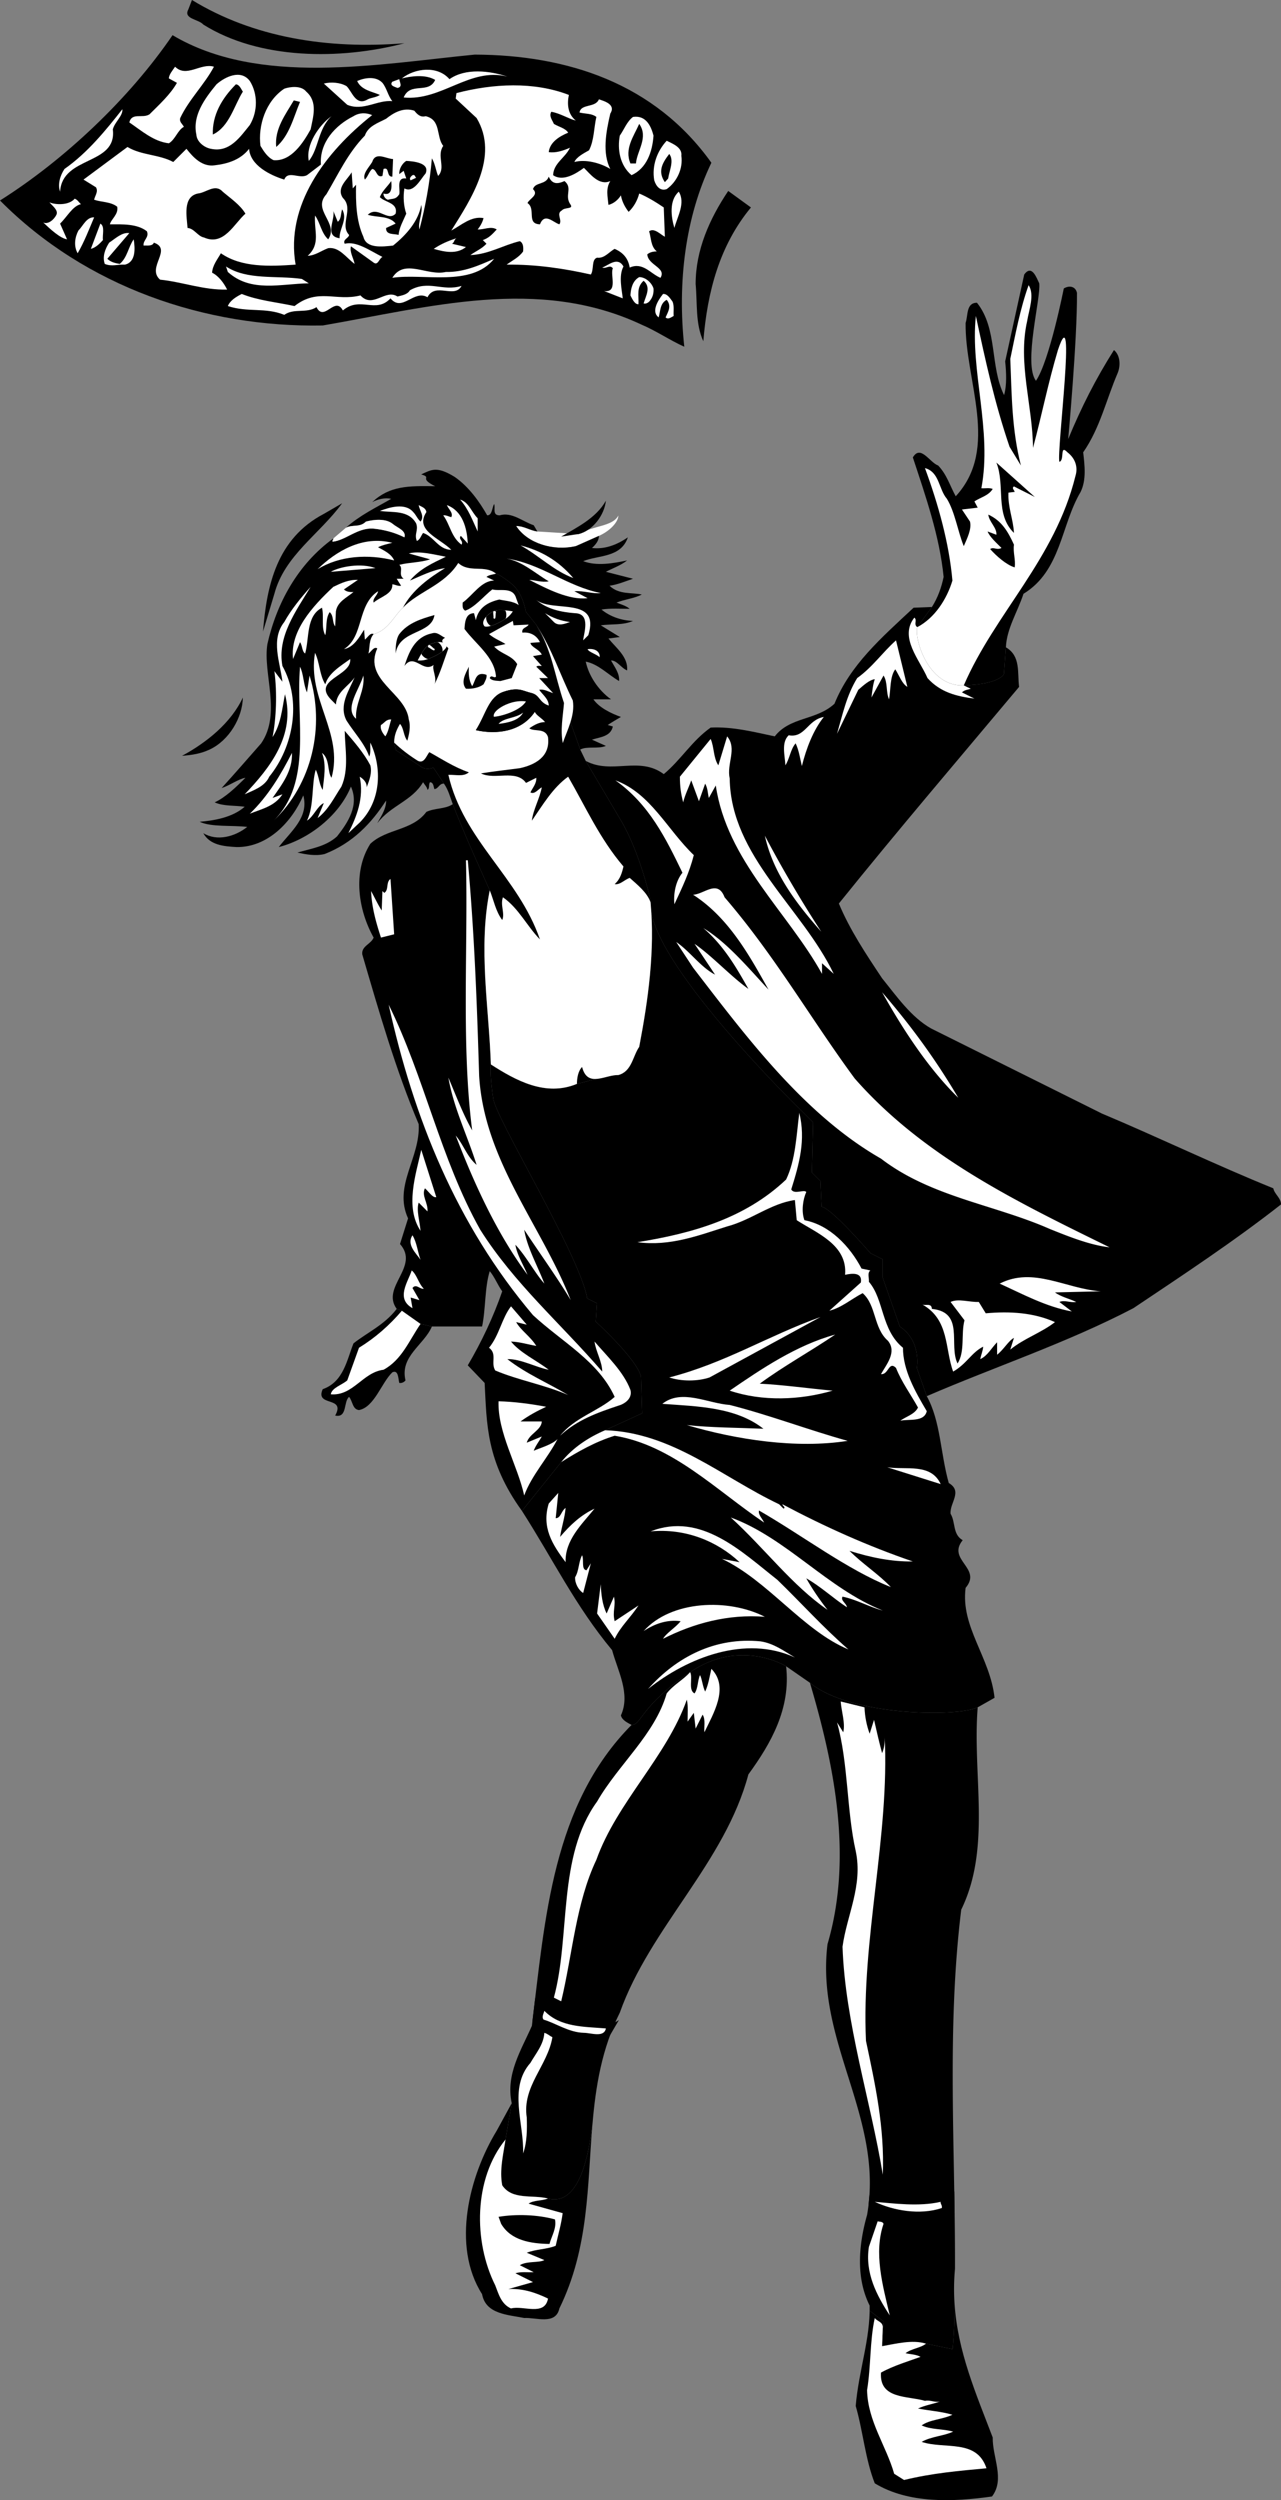 <svg xmlns="http://www.w3.org/2000/svg" width="349.699" height="682.095"><rect width="100%" height="100%" fill="#808080" stroke="none"/><path d="m237.406 630.398 3.895 3-.5 6.7s5.25-1.45 12-.7l7.25 1.5s.586-5.503.539-12.253l-.016-.25c.852 13.218 5.871 24.644 10.426 36.605-.098 5.398 3.402 11.398-.2 16.098-10.6 1.5-22.8 2-32-3.598-2.6-6.602-3.198-14.203-5.198-21.102.8-9.601 4-18.199 3.8-27.398l.004 1.398"/><path d="m237.406 630.398 3.895 3-.5 6.7s5.25-1.45 12-.7l7.25 1.5s.586-5.503.539-12.253l-.016-.25A60.209 60.209 0 0 1 260.7 619c.102-32.703-2.297-65.3 1.703-98 8.297-17 3-36.703 4.5-55.203-5.933 2.77-34.984 2.281-45.8-6.7 6.597 22.301 11.8 47.5 4.8 71.301-3.3 26.899 15.5 47.301 10.797 73.899-2.297 8.101-3.097 17.101.703 24.703l.004 1.398"/><path d="M260.508 597.898s-13.156 3.004-23.156 1.004l-.258 2.75s7.207 4.496 13.457 4.246c6.25-.25 10.054-1.75 10.054-1.75l-.097-6.25M138 583.7c-.598 4-1.7 8.398-.898 12.5 2.699 4.097 8.3 2.5 12.5 3.597 8.8 2.305 11.242-12.895 12.132-20.25l-.004.027c.883-10.36 2.524-20.578 7.47-30.476 8.3-23.301 28.702-40.899 35.1-65 6.2-8.5 11.602-18 10.301-29.5 0 0-12.433-7.766-26.199 1.601-13.77 9.367-13.234 14.434-16 14.399-21.601 21.8-23.601 52.8-27.203 82.101-2.898 6.598-7.199 13.2-5.5 21.098L138 583.699"/><path d="m146.102 545.156 8.449 5.492s10.664 3.45 14.414.45l-3.004 5.14s-9.434 1.614-15.031-1.488l-5.602-3.098.774-6.496M138 583.7c-.598 4-1.7 8.398-.898 12.5 2.699 4.097 8.3 2.5 12.5 3.597 8.8 2.305 11.242-12.895 12.132-20.25l-.004.027c-1.418 16.645-.894 33.645-9.03 50.223-1 4.601-6.4 2.402-9.599 2.601-4.402-.898-10.5-1-11.5-6.5-8.402-13.199-3.5-32.3 4-44.601l4.098-7.5-1.7 9.902M253 380.898l-2.7-7.668s1.333-7.332-4.667-11.332l-4.664-13.332v-5l-3.336-1.668s-10.664-12.332-13.332-12.668l-.332-7-2.336-2.332.336-13.668-4-4s-41.336-40.332-40.367-56.03c1.199 13.198-.602 26.3-3.102 39.398-1.8 2.601-2 6.699-5.7 7.699-3.6-.098-7.5 1.601-11.3 2.402-8.598 3.598-16.8-1-23.5-5.3-.367 2.831.633 9.167.633 9.167.336 5 23.668 42.899 25.668 54.664l2.668 1.336-.336 5s11.336 10.332 12.336 15l.332 10-10.102 4.633-12 8.7-10.71 13.312c8.402 13.098 14.613 25.988 24.613 37.988 1.5 5.598 5.097 11.899 2.398 17.801.3 1.297 1.8 2 2.902 2.598 2.766.035 2.23-5.032 16-14.399 13.766-9.367 26.2-1.601 26.2-1.601l6.5 4.5c10.816 8.98 39.867 9.468 45.8 6.699l4.598-2.598c-1.2-11.101-9.3-19.3-7.898-30 4.597-5.402-5.2-7.601-.801-13-2.801-1.601-1.899-4.902-3.301-7.199-.3-3 3.402-6.102-.5-8.402-2.3-8.2-2.2-16.801-6-23.7"/><path d="M177.602 246.2c-.97 15.698 40.367 56.03 40.367 56.03l4 4-.336 13.668 2.336 2.332.332 7c2.668.336 13.332 12.668 13.332 12.668l3.336 1.668v5l4.664 13.332c6 4 4.668 11.332 4.668 11.332l2.699 7.668c18.8-8.101 38.2-14.5 56.402-24 13.598-9.101 27.399-18.199 40.297-28.3 0-1.801-1.797-2.801-2.097-4.399-15.801-6.402-31.102-13.8-46.801-20.402l-46.602-23.2c-5.5-3.097-9.5-8.898-13.398-13.699C236.402 260.297 232 253.7 229 246.5c16.602-20.602 32.602-39.3 49.2-59.102-.5-3.898.5-8.398-3.598-10.8l-.551 7.3s-1 2.75-10.95 3.102c-9.949.348-13.55-13.102-12.699-15.902l4-5.5-5 .199c-8.902 8.3-17.3 15.601-21.601 26.203-5 4.598-12.102 3.5-16.301 8.898-5.7-1.199-11.5-2.699-17.5-2.398-5.098 3.598-8.098 8.797-12.8 12.7-6.7-5-14.2.198-21.298-3.602l9.649 16.3c5 8.5 7.75 20.5 7.75 20.5l.3 1.801M142.488 412.21l10.711-13.312 12-8.699 10.102-4.633-.332-10c-1-4.668-12.336-15-12.336-15l.336-5-2.668-1.336c-2-11.765-25.332-49.664-25.668-54.664 0 0-1-6.336-.633-9.168-.5-15.398-3.5-31.8-.3-47.5 0 0-7.298-16-10.098-23.5-2.102 1.399-4.903 1-7.2 2.102-3.902 5.2-10.8 4.5-15.3 8.7-4.903 7.698-3.301 18.097.898 25.597-.7 1.8-3.398 2.3-3.098 4.601 4.598 15.7 9.098 31.399 15.399 46.301.5 9.2-7 16.801-2.899 25.7l-2.203 7c5.5 6.199-5.297 11.699-.898 17.699l1.398.5 5.102 3.601 3.101.7h13.7c1-4.602.699-10.7 2.097-15.102 1.403 1.703 2.102 3.703 3.403 5.5-2.403 7-5.7 13.902-9.403 20.203l4.602 4.797c.601 11.101.332 21.27 10.187 34.914"/><path d="m109.7 357.598 5.1 3.601 3.102.7c-2.101 5-8.8 8.101-7.203 14.699-.398.5-1 .8-1.699.699-.3-1.098-.2-3.7-1.898-2.899-3 2.899-4.903 9.5-9.102 10.301-1.8-.199-1.7-2.402-2.7-3.601-1.6 1.3-.398 5.8-3.8 5.101 3-5.402-5.598-2.3-3.398-7.199 5.699-2 6.597-8 8.398-12.5 3.8-3 8.402-5 11.8-9.402l1.4.5m144.702-192c1.598-2.5 2.598-5.301 3.2-8.2-1.102-11.101-4.903-22-8.403-32.601 2.102-3.598 4.602 1.402 6.903 2.203 2.398 2.5 3.199 5.5 4.8 8.398 12.098-13.101 2.5-31.5 2.7-47.3.699-2 .097-5.5 3.097-5.5 5.703 7.101 3.5 17.402 7.403 25.199.8-2.797.597-6.297.3-9.2l5.2-23.699c2.097-2.898 3.398 1 4.097 2.399.5 4.101-4.398 21.902-.898 26.601C286.5 98.5 290.402 78.7 290.402 78.7c1.5-.902 3.2-.601 3.598 1.2.102 12.8-2.398 39.898-2.398 39.898 3.597-8.7 7.5-16.399 12.5-24.297 1.8 1.5 1.8 4.398 1 6.297-3.102 7.203-4.801 15-9.403 21.601.403 3.602.903 7.5-.699 10.801-5.398 9.098-5.3 21.5-15.598 27.801-1.601 4.898-4.601 9.5-4.8 14.598l-.551 7.3s-1 2.75-10.95 3.102c-9.949.348-13.55-13.102-12.699-15.902l4-5.5"/><path fill="#fff" d="M250.402 171.098c-.851 2.8 2.75 16.25 12.7 15.902 8.5-19.703 24.898-34.402 30.5-57.203.699-2.297 0-4.7-2.2-6.399-2.203-2.3-.703 2.2-2.203 2.602-.797-2.8 4.801-46.102-.398-30.5-2.7 9.098-4.399 17.7-6.801 26.7-.098-11.602-4.2-23.102-1.598-34.602.5-3.098 2.098-7.2.399-9.801-2.301 6.402-3.602 13.402-5 20.101.398 10 .398 19.301 2.898 29.102l-3.097-5.102c-4.102-12-6.602-23.601-9.2-35.699-1.601 14.899 4.5 31.301 1.5 47 1 .098 2.2-.199 3.098.2-1.2 1.898-3.398 2.3-5 3.398l.902 1.703-4.3.5 2.199 3.297c.5 2.101-.801 4.601-1.7 6.703-1.601-3.902-2.402-9.3-4.601-12.902-2.3-2.7-2-7.301-6-8.399 3.602 9.801 6.602 20.399 7.5 30.7-1.5 5-4.8 10.199-9.598 12.699M163.5 146.2l-6.3 2.8c-6.098 1.398-13.2-.703-16.298-5.5 2.2 0 3.7 1.2 5.797 1.5l11.301.7c4.004-2.348 9.3-2.052 10.8-5.052 0 1.75-2.241 4.192-5.3 5.551"/><path d="M121.2 213.797c-1.298-.098-1.4 1.3-2.598 1.5-.301-.7-.2-1.797-1.2-1.899-.5.602 0 1.602-.703 2.102-.097-.8-.797-1.402-1.199-2.102-3.098 5.2-8.8 6.301-12.5 11.2.5-1.098 2.5-3.7 2.402-6.2-4 6.2-9.101 11.602-16.8 14.602-2.5.598-5.102.098-7.403-.402C84.902 231.5 88.902 231 92 228.199c3-3.8 6.102-8.5 3.8-13.601-3.198 7.902-11.5 14.402-19.698 16.5 3.3-4.301 8.3-8.098 6.699-14.098-3.102 7.2-9.7 14.2-18.2 14.098-3.5-.2-7.3-.5-9.101-3.801 3.7 2.3 8.602 1 12-1.7-4.3-.5-9.8.102-13-1.398 3.7-.3 8.902-1.101 12.3-4.101-2.698-.399-5.8-.098-8.198-1.2C61.5 217.598 64.5 214.7 67 212.2c-1.898.301-4.3 2.098-6.5 2.801 3.902-4.3 7.102-8 10.8-12.203 5.602-8.2.4-19 1.7-27.098 2.5-11.101 8.3-21.8 18-28.8.102.3-.398.5-.2.898 3.602-.399 6.7-3.797 11-3.598 3.102.301 6 1.098 8.602 2.399.598-1.801-1.902-2.598-3.101-3.598-1.899-1.602-5.102-1.3-7.399-.703C98.2 144 96.301 143 94.402 144c3.797-3.402 8.2-5.5 12.399-7.902-1.7-.399-3.7.101-5.2.902 4.801-4.5 9.899-4.453 17.2-4.352-4.7-2.3-.637-2.28-3.82-3.222 2.82-1.278 4.218-2.328 9.12.672 3.899 2.699 6.801 6.8 8.899 10.5 1.402 0 1.3-2.098 1.902-3.098.399 1.098-.601 3.098 1.5 3.098 3.297-1 6.297 1.699 9.297 2.699l1 1.703c-2.097-.3-3.597-1.5-5.797-1.5 3.098 4.797 10.2 6.898 16.297 5.5l6.301-2.8c0 1.3-.898 2.398-1.898 3.3 3.3.398 6.597-.703 9.8-2.902-1.902 5.601-8 4.8-12.203 6.5 3.703 1.402 8.203.601 12-.2-1.797 1.399-3.898 2.102-5.797 3.102l7.399 1.898c-2.102.7-4.2 1.602-6.399 1.899 2.5 2.5 6.2 1.8 8.797 2.402-2.097 1.098-4.699 1.301-6.898 2.2 1.199.5 2.5.8 3.601 1.699-2.3 0-5.3-.2-7.703.199 2.301 1.902 5.403 3 8.602 3.101-2.602 1.2-5.899.801-8.801 1.2l5.2 3.199-3.098.402c2.097 2.598 5.398 5 5.097 8.7-1.597-.602-2.797-2.801-4.398-2.7 1 1.801 2.398 3.598 2.199 5.598-3.098-1.797-5.598-4.598-9.098-5.297.797 3.797 3.399 7.797 6.899 10.297H162c1.5 2.203 4.7 3.8 7.5 4.8-1.2.7-2.398 1.403-3.598 2.2l1.399.402c-.602 2.801-3.602 2.899-5.7 3.598l3.801 1.703c-2.101.898-5.203 0-7 1l-1.101-3.102-2-5.5-2.5-11.5-6.332-13.832-2.918-3.668s-.75-5-3.75-7.5-4.399-2.898-4.399-2.898c-3.101-2.5-7.3-.102-10.3-2.902-3.801 6.101-10.801 7.699-15.102 12.199-2.2 1.851-3.918 6.137-8 7.203-1.3 1.5-1 3.5-1.398 5.297.8-.598 1.5-2 2.398-1.399-3.898 8.7 7.8 12.102 8.602 19.399.597 1.902.097 4-.403 5.8-1.097-1.398-.898-3.3-2-4.597-.898 1.5-1.597 3.098-1.597 5.098l.449 2.05 6.5 4.25s1.5 1.5 3.75.5l2.898 4.399"/><path d="M102 173c-1.3 1.5-1 3.5-1.398 5.297.8-.598 1.5-2 2.398-1.399-3.898 8.7 7.8 12.102 8.602 19.399.597 1.902.097 4-.403 5.8-1.097-1.398-.898-3.3-2-4.597-.898 1.5-1.597 3.098-1.597 5.098l.449 2.05 6.5 4.25s1.5 1.5 3.75.5l2.898 4.399c1.203 1.703 1.703 3.703 2.403 5.601 2.8 7.5 10.097 23.5 10.097 23.5-3.199 15.7-.199 32.102.301 47.5 6.7 4.301 14.902 8.899 23.5 5.301 3.8-.8 7.7-2.5 11.3-2.402 3.7-1 3.9-5.098 5.7-7.7 2.5-13.097 4.3-26.199 3.102-39.398l-.301-1.8s-2.75-12-7.75-20.5l-9.649-16.301-1.5-3.098-1.101-3.102-2-5.5-2.5-11.5-6.332-13.832-2.918-3.668s-.75-5-3.75-7.5-4.399-2.898-4.399-2.898c-3.101-2.5-7.3-.102-10.3-2.902-3.801 6.101-10.801 7.699-15.102 12.199-2.2 1.851-3.918 6.137-8 7.203"/><path fill="#fff" d="M102 173c4.082-1.066 5.8-5.352 8-7.203 4.3-4.5 11.3-6.098 15.102-12.2 3 2.801 7.199.403 10.3 2.903-.902.297-1.902.297-2.601.898l2.101 1c-3.5 0-5.8 4-8.601 6 0 .801-.2 1.7.699 2.2 2.602-.899 5-3.899 7.402-5.801 2 .601 5.598-.797 6.5 2.402l.7 1.899c-1.403-1.098-3.801-1.168-5.301-1.532-3 .7-5.7 2.133-6.399 5.633l-.5-1.902c-2.3 0-2.5 2.5-2.601 4.3 3.101 4.2 8.199 7.602 8.601 13-.5.602-1.3-.699-1.703.403.653.797 1.875.7 2.903.809l3.097-.809 1.5-3.8c-1.5-2.5-4.398-2.7-6.297-4.802.899-.199 2.399-.5 3.098-.699-1.5-.902-3.098-1.5-4.5-2.699l6.5-3.602.2 1.2 4.1-.2c-.3.801-2 .801-1.698 2.2 2-.2 3.8.601 4.8 2.601l-2.601.2c.199 1.199 2.398 1.699 3.101 3.199L145.5 179l2.402 2.7c-.5 0-1.101-.2-1.5.198l3.2 3.102h-2.403l3.801 4.098c-1.3-.399-2.598-1.2-3.8-.899.902 1.301 2.6 2.5 2.6 4.301-2.757-.941-2.312-2.871-4.745-3.438-2.438-.566-3.47-1.707-7.586-.332-4.117 1.38-4.77 6.067-7.567 10.47 5.7 1.3 12.5.398 16.098-5 .402 1 1.902 1.698 2.8 2.8-1.6 0-3 .797-4.3 1.7 1.3 1 4.3-.2 5.102 2.398.699 5.5-3.77 7.601-7.633 8.468-3.7.5-6.969.832-10.668 1.434 3.699 1.898 9.601-1.203 12.3 2.598l2.801-1.399c.098 1.598-1 2.7-1.601 4 1.199.598 2.101-.902 3.101-1.402-.5 2.902-2.402 6.203-2.703 9.101 2.903-4.199 5.703-9 9.903-12 4.699 8.102 8.597 16.899 15.097 24.5-.398 1.7-.898 3.5-2.398 4.801 1.398.301 2.699-1.199 4.101-1.699 2 1.797 4.797 4 5.7 6.7 1.199 13.198-.602 26.3-3.102 39.398-1.8 2.601-2 6.699-5.7 7.699-3.6-.098-8.398 3.601-9.898-2.2-1.101 1.102-1.402 3.102-1.402 4.602-8.598 3.598-16.8-1-23.5-5.3-.5-15.399-3.5-31.801-.3-47.5 1.1 2.699 1.6 5.699 3.402 8.101.8-1.8-.602-4.102.199-6.203 4.3 3 6.5 7.8 10.101 11.5-5.902-17.098-20.902-27-25-44.899 1.899-.101 4.098.602 5.598-.699-3.898-1.3-7.7-3.8-10.8-5.5-.798 1-1.5 3.5-3.4 2.2-2.198-1.399-4.3-3-6.198-4.801 0-2 .699-3.598 1.597-5.098 1.102 1.297.903 3.2 2 4.598.5-1.801 1-3.899.403-5.801-.801-7.297-12.5-10.7-8.602-19.399-.898-.601-1.598.801-2.398 1.399.398-1.797.097-3.797 1.398-5.297"/><path fill="#fff" d="M102 173c4.082-1.066 5.8-5.352 8-7.203 2.5-4.797 7.2-8.2 11.5-10.797-3.3.398-7.2 2.398-9.598 3.398 2.797-3.3 6.297-4.8 9.797-6.5-3.199-.601-7.297-1.699-10.097-.898l5.8 1.598c-2.601.902-5.703.8-8.402 1.5 1.2 1-.398 2.699 1.2 3.8h-1.9c.4.7.802 1.301 1.2 1.899-.7.203-1.598-.297-2.398-.399.199 2.7-3.301 3.399-5.102 5-.398-1.101 1.102-2 1.2-3.101-5.798 3.8-3.798 12.3-9.298 15.8 2.7-.5 4.2-3.3 5.5-5.3l.2 2.703c.8-.602 1.5-2 2.398-1.5"/><path d="M146 194.2c-3.598 5.398-10.398 6.3-16.098 5 2.797-4.403 3.45-9.09 7.567-10.47 4.117-1.375 5.148-.234 7.586.333 0 0 3.812.769.945 5.136M110.402 11.797c-17.601 4.601-39.601 4.5-54.902-5.098-1.3-1.5-5.5-1.5-4.098-4.101l1-2.598c16.7 10.2 36.899 13.5 58 11.797"/><path d="M129.602 14.898c25.3.102 49.097 7.801 64.597 29.5-7.097 14.801-9.297 32.5-7.398 50.2-4-1.801-7.602-4.301-11.602-6-28.297-13.301-58-4.801-87.097.199-32 .601-64.7-10.5-88.102-34.098C17.602 43.598 35.3 26.9 47.102 9.598c23.597 14 55.898 7.902 82.5 5.3"/><path fill="#fff" d="M58.402 18.2c-2.601 4.898-6.8 8.898-9.203 14-.297 1.097.602 1.597 1 2.398-1.699.902-2.297 3.402-4.097 4.5-4.2-.5-7.403-3.399-10.801-5.7.699-2.8 3.601-1 5.5-2.199 2.601-2.601 5.699-5.402 7.5-8.601l-2.2-1.2c0-1 1-2.199 1.7-3.199 3.101 3.098 7-1.101 10.601 0m64.298 3.399c4.402-3.098 11-2.301 15.8-.7-10.3-2.601-17.898 6.7-28.3 5.7 1.8-4.399 6.8-.801 8.6-4.801-2.698-1.598-6.698-1-9.1-.399 3.5-2.8 9.702-3.601 13 .2m-54.5.5c2.202 3.5 2.202 8.3 0 12-2.598 3.199-5.5 7.601-10.598 6.5-1.801-.301-3.903-1.899-4-3.899C52.5 31.598 55.8 27 59.102 23c2.3-2 6.597-4.203 9.097-.902m38.903 5.5c-4.102-.399-7.903 2.8-12.301 1l-6.399-5.801c2-.5 4.5-.297 6.2.703 1.5 1.398 2.5 5.598 5.8 3.598 1-.5 2.297-.5 3.297-1.2-2-.898-5.097-1.3-6.199-3.8 2.102-.899 5.102-1.399 6.902.5 1.2 1.5 1.5 3.5 2.7 5M108.5 24c-.598-.3-2.3-.602-1.398-1.703l1.898-.7c.102.903 1 2.102-.5 2.403"/><path d="M66.3 25c-2.398 3.797-3.698 9.598-8.198 11.7-.2-5.2 2.398-9.802 6.3-13.7 1 .098 1.399 1.297 1.899 2"/><path fill="#fff" d="M155.3 25.898c-.5 2.301-.398 5.2 1.9 7-1.798-.398-4.298-2-6.7-2.398-.7 1.2.3 2.297.7 3.297 1.3.8 3.202 1.203 3.902 2.402-2.403 1-5 2.598-5.301 5.301 1.898.297 4-.402 5.8-1.203-1.3 2.8-4.5 4.203-4.601 7.5 2.602 1.8 6.102-.297 8.402-2 1.598 1.5 4.098 5 7.2 3.601-1.301 2.102-.7 4.301-.5 6.5 1.3-.3 2.597-1.3 3.398-2.601.3 1.703 1.102 3.203 2.102 4.5 1.398-1.297 2.398-3.098 2.898-5 2.2.902 4.8 2.5 6.7 3.8l.3 8c-1.3-.699-2.898-2.5-4.3-1.5.6 1.903.402 4.102 2.1 5.5-1 0-1.898.2-2.6.801.202 3 5.3 3.602 3.6 6.399-2.698-1.098-4.8-4.399-8.398-2.797-.402-2.5-1.8-4.102-4.101-5.102-1.399.7-2.801 2.7-4.801 2.399-1.598.5-.8 3.203-1.7 4.601-7.1-1.601-14.898-2.8-23-2.699 1.5-1.101 3.4-2 4.5-3.601.102-1 .102-2.301-.898-2.801-4.601 1.101-8.5 3.601-13.5 3.8 1.5-1.097 3.098-1.699 4.399-3.097l-1-1c1.699-.602 2.5-1.5 3.8-2.902-1.601-1-3.5.101-5.199 0 .7-.899 1.297-1.899 1.598-3.098-3.398-.602-6 1.898-8.8 3.398 5.3-8.5 13.202-20.199 6.902-30.699l-5.7-5.3.2-1.5c10-2.602 21.097-3.2 30.699.5M83.602 25C86.8 27.797 85.5 31.797 84.8 35.297c-2 3.601-5.301 8.8-10.102 8.402C73.102 43 72 41.297 71.102 39.797c-.7-5.5 1.398-12.2 6.5-15.598 1.398-.5 4.597-1 6 .801"/><path fill="#fff" d="M166.602 31c-1.2 5.098-2.2 10.797 0 15.098-2.801-1.7-6.801-2.7-9.801-1.899.601-1.402 2.601-2.402 4-3.199 1.398-2.703 1.3-6 2-9.102-1.301-1-3-.8-4.602-1.199.403-2.5 4.301-1.199 5.301-3.601 1.5.5 4.7 1.402 3.102 3.902"/><path d="M81.902 27.797c-1.8 4.3-2.902 9.203-6.5 12.3-.5-4.898 2.5-8.8 4.797-12.699l1.703.399"/><path fill="#fff" d="M30.8 35.297c1.2 9.902-13.8 7.101-14.398 17-.703-2 0-4.399 1.2-6.2 6.3-4.398 11.398-10.699 15.8-16.3.2 1.8-2.101 3.5-2.601 5.5M116.2 31.7c4.3 1 2.8 5.597 4.8 8.097-1.898 2.8.8 5.902-1.398 8.203-.602-1.402-.801-3.3-1.7-4.8-.601 6.898-1.8 13.3-3.402 19.398-.5-2 1-4.399.5-6.7-.8 4.5-4.098 8.2-7.7 11.102-2.898.297-7.3.898-8.1-2.402-2-4.399-2.098-9.5-2-14.2l-.9 1L96 47c-1.098 2-4.3 4.2-2.398 7 3.097 3-1 7.297 1.699 10.098-.102.902-1.801 1.199-1.2 2.402 3.2-.8 6.899 1.898 10.301 3.598-1 .5-1.203 2.601-2.601 1.402l-6-4.3c-.399 1.597.699 3.198 1 4.8-2.301-1.703-4.2-4.703-7.2-4.3-1.902.698-3.5 2-5.601 2.097 3.602-3.297 1.7-6.7 2-11 1.402 1.902 1.7 4.8 3.602 6.5 3-4.5-4.5-7.899-.5-12.297C92.3 47.598 95 41.7 99.602 37c.898-2.602 3.5-3.402 5.8-4.602 2-1.601 4.7-3.199 7.7-2.199.8 1 1.699 1.899 3.097 1.5"/><path fill="#fff" d="M101.602 31.398c-12.903 10.2-23.7 24.7-20.903 40.801-7.199.5-14.797.801-20.398-3.101-.899 1.601-2.301 3.3-2.399 5.3C59.7 75.297 61.102 77.2 62 79c-6.3.2-12.3-2.102-18.3-2.703C39.901 73 47.2 68 42 66.199c-.398 1.098-2.098.7-2.8.801-.2-1.5 1.6-2.203.902-3.902-2.7-2.098-6.7-1.899-10.102-1.899.3-1.402 2.402-2.699 2-4.8-1.8-1.399-4.2-1.2-6.3-1.899.202-1.102 1.202-2.203.5-3.402L22.8 49l12-8.902c3.802 2.3 8.602 2 12.5 4.101l3.602-3.601c1.797 2.3 4.297 5 7.7 4.5 3.5-.399 7.097-1.5 9.398-4.5.3 4.5 5.7 7.199 9.602 8.402 1-2.602 4.097-.102 6.199-1.203l3.8-2.899C87.2 38.898 91.5 34.2 96.5 31.7c1.602-1 3.402-1 5.102-.3"/><path fill="#fff" d="M90.5 31.7c-3.7 3.398-3.5 9-6.2 12.198-.898-4.3 2.7-9.699 6.2-12.199M178.402 37c-.3 4.297-1.8 8.898-6 10.797-3.203-2.7-3.902-7.098-3.203-10.797 1.203-1.703 1.903-3.8 3.602-5.102 3.5-.5 4.898 2.399 5.601 5.102"/><path d="M173.602 44.598h-1.5c-1.7-4 .898-7.399 2.398-10.801 2.602 3.703-.598 7.3-.898 10.8"/><path fill="#fff" d="M186 42.5c.5 3.5-1.2 7.098-4 9.098-1.8.601-2.898-.801-3.398-2.399-.7-4 .8-8 3.398-10.8 1.602.8 4.3 1.8 4 4.101"/><path d="m182.402 48.7-.902 1c-1.898-2.802-.898-5 1.2-7.7 1.402 1.797 0 4.598-.298 6.7m-75.3-.5c-1.7.097-.7-2.802-2.403-2.102L104.402 48c-1.703.598-1.5-1.8-2.8-1.902-.903.8-1.102 2-2 2.902-.7-1.602 1.097-3.3 2-4.8.898-2.903 3.699-.903 5.699-.802l-.2 4.801m9.099-.902c-1.4 1.601-3.298 5.5-5.798 4.101-.402 2.301-.203 4.801.5 6.899-.8 1.902-1.902 3.703-2.101 5.8-1.2-.398-3.5.102-3.399-1.898L108 61c-1.7-2.203-5.098-1.602-7.598-2.402 2.7-2.598 5.399 2 7.598-.301.7-3-2.8-3-4.3-4.5.6-1.7 2.1-2.899 3.1-4.399.2 1.602.2 4.102-2.1 3.399-.098.5.402 1.5 1.202 1.703 1.399-.402 2.098 0 3.098-1.5.3-1.5-.898-4.703 1.902-4.3l-.703-2.102L109 47.5c-.098-1.5.902-3 1.902-3.602 1.899.102 6.5.5 5.297 3.399"/><path fill="#fff" d="m113.602 48.5-1.5.7c-.5-.5.097-1.102.5-1.403.699-.297.699.5 1 .703"/><path d="M154.102 49.398c2.398 2-.2 3.899 1.699 6.5.699 1.2-1.7.602-2.399 1.5-1.703.899.2 2.602-.703 3.801-1.699-.5-4-3.3-5.297 0-3.8-.101-1-4.199-3.402-5.8.5-1.2 3.2-2.2 1.5-3.801.602-2 3.5-1.098 4.3-3.399 1 2.2 2.5 2 4.302 1.2M67 58.297c-3.098 2.703-5.898 8.902-11.3 6.5-1.7-.297-2.7-2.5-4.5-2.598-.2-3-1.4-8.5 2.8-9.402 2.3-.2 4.7-2.797 6.8-.5 2.102 1.8 4.802 3.601 6.2 6m138-1.699c-8.598 10.402-11.898 23-13 36.5-2.2-4.801-1.598-10.301-2.098-15.598 0-9.3 3.797-17.8 8.899-25.402l6.199 4.5"/><path fill="#fff" d="M184.102 62.2c-.903-3-1.5-7.5 1.199-9.903 1.898 3.101-.399 6.8-1.2 9.902M22.102 55.7c-2.301.5-3.801 3.5-5.7 5.3l1.899 4.297c-1.899-.297-4.602-2.797-6.5-4.598 1.3.598 2.898-.699 3.601-2.101.598-1.301-1.203-2.5-1.902-3.399 1.602.7 5.3.899 6.902-1 .899.399 1 .899 1.7 1.5"/><path d="M92.7 65c-4.2-.602-1.2-4.902-1.7-7.402l1.2 2.902c1-.703.8-2.203 1.202-3.402 1.598 2.8-.8 5.199-.703 7.902"/><path fill="#fff" d="M25.7 59.297c-1.4 3.3-2.7 6.703-4.5 9.8-1.098-1.898-.798-4.3.202-6.199 1.297-1.3 2.2-3.699 4.297-3.601m2.403 6.203c-.801.898-2 2.098-3.301 2.398L27.402 61c1.297.797.5 3 .7 4.5m7.198-1.902-6 7c.9.902 2.102 1.199 3.4 1.402 2.1-1.8 2.3-4.602 3.8-6.703.402 2.5.602 6.203-2.398 6.902-2-.101-3.602.598-5.5-.199-.7-2 .097-4.102 1.199-5.8 1.699-1.102 3.5-2.903 5.5-2.602M124.602 65c-.7.398-.5 1.098-1.2 1.5l3.797.898c-2.5 2-5.699 1.399-8.797.5 1.899-1.3 4-2.199 6.2-2.898m-17.5 10.797c3.3-5.399 9.5-.399 14.597-1.598 4.903.098 9.102-1.8 13.203-3.601-6.3 7.8-19.3 3.902-27.8 5.199M170.2 72.7c-1.4 2.597-.4 6.5-.2 8.698l-5.098-2c3.899.5 1.598-4.398 2.399-6.199-.801-1.101-1.801.2-2.899-.199 1.7-.602 4.2-3.102 5.797-.3m-87.797 3.398 1.899 1.199c-7.602.101-15.801 2.601-22.102-3.098l-.5-1.5c5.801 3.801 13.703 2.399 20.703 3.399m96 2.602c.098 1.198-.203 2.3-.8 3.097-.301.5-1 1.203-1.903 1 .602-2.098 2.102-4.399 0-6.2-2 1.801-1.297 3.903-1.398 6.403-1 .098-1.7-1.402-2.2-2.402.098-1.899.598-4 2.399-5 1.7 0 3.402 1.5 3.902 3.101M126 78c-1.898 3.598-7.2-1.102-9.3 3.098-3.7-2.2-6.9 4.199-10.098.3-4 4.301-8.301-.699-13 3.301-2.2-4.101-5.102 3.301-7.2-.902-2.8 1.8-6.101.203-8.8 2.101-5.2-2.101-9.903-.601-15.403-2.398.602-1.5 2.203-2.5 3.801-3.3 4.5 1.8 9.3 2.198 14.402 3.3 6.399-5 11.297-1.203 18-2.902 3.399 3.699 6.797-1.899 10.098.3 1.2-.3 2.7-.5 3.402-1.699C117 76.297 120.801 79.598 126 78m57.602 4.297c.5 1.203.199 2.601.3 3.902-.601.301-1.5 1.098-2.203.399.703-1.598 1.703-3.098.301-4.801-1.898 1-1.7 3.203-2.2 4.8-2-1.5-.398-4.398 1.2-6.398 1.2-.101 2 1.301 2.602 2.098"/><path d="M282.5 135.598c-1.898-1-3.8-1.899-5.7-2.899-.698.5.102 1 .2 1.5l-1.7.2c-.198 4 1.302 7.199 1.5 11-5.3-5.2-2.3-12.899-4.8-19.2l10.5 9.399"/><path fill="#fff" d="M130.402 141.398V145c-1.402-3-2.5-6.102-4.8-8.703 2.398.703 3.097 3.402 4.8 5.101"/><path d="M158 145.7c-1.7.198-3.2.5-4.8.698 4.3-2.5 9.6-5.101 12.202-9.8-.402 3.902-3.5 8.101-7.402 9.101M74.902 162l-3.101 10.297c1-12.598 3.8-25.399 16.601-32.098l5-2.902C87.2 145.797 77.7 151.5 74.902 162"/><path fill="#fff" d="M116.402 139.7c-3.3 5 3.598 7.097 6.797 10.3-3.5 0-4.699-3.602-7.699-4.602-.598.801-.8 1.801-1.7 2.2-.8-1.899.5-2.899-.198-4.801-2.102-3.7-6.301-2.899-9.903-3.399 2.602-1 6.903-2.3 9.102.301.8.801 1.101 1.801 2 2.598 1.199-1.5-.301-3-.5-4.5.8.5 1.898.703 2.101 1.902m11.298 8.598-1.9-2.098c-.8.899.802 1.301.2 2.399-2.8-2-3.098-5.399-5-8 .8-.098 1.402.3 2.2.5.6-1.2-.798-2.2-1.2-3.301 4.3 1.601 5.5 6.3 5.7 10.5"/><path d="M276.8 148.598c-.3 2.199.5 4 .2 6.199-2.3-.7-5-3.098-6.7-5 1-.7 1.7.402 3.102-.297-1.402-1.402-3.203-3-3.8-4.5l2.398.898c.2-1.898-2-3.5-2.2-5.5 3.7 1.7 5.4 4.7 7 8.2"/><path fill="#fff" d="M107.102 148.098c-1.301.3-2.7.601-3.903 1.199 1.403.8 3.602 1.703 4.403 3.601-7.102-1.8-14.903-1.3-20.903 2.399 5-4.899 12.301-9.297 20.403-7.2M156.5 157.7c-5.2-1.903-9.5-6.2-14.398-8.903 5.5 1.402 10.3 4.101 14.398 8.902m7.5 4.098c-2.098.3-4.7-.7-7.2-.5l3.602 1.902c-5 .598-11-2.5-15.902-5 1.102 0 3.602.801 5.3.399-3.6-2.098-7.1-5.399-11.5-6.2 9.302 1.301 16.5 7.602 25.7 9.399"/><path fill="#fff" d="m102.5 155-12.2 1c2.4-1.402 8.302-2.5 12.2-1m-8.598 5.797c.5.601 1.598.8 2.598.703-1.7 1.5-4.398 2.598-4.8 5.297l-.2 4.101c-.898-1.199-.3-2.8-1.5-3.898-1.2 1.797-.7 4.2-1.2 6.297-1.198-2.098-.3-5.098-.898-7.5-4.402 2.3-3.402 8.203-4.601 12.5-.899-.598-.7-2.098-1.399-3.098L80 179.797c-.898-7.5 5.2-14.297 11-19.7 2.102-1 4.2-2 6.7-1.898l-3.798 2.598"/><path fill="#fff" d="M77.102 181.7c5.3 9.5 3 22.097-3.602 30.198-1.2 2.7-4.3 3.7-6.7 4.801 6.9-7.199 13.9-16.101 11-27.3-.8 4-1.1 8.199-3.398 11.699 1-5 1.297-12 .5-18l2.2 2.902c-.602-5.203-3.301-11.5.5-16.3 1.898-3.403 4.5-6.602 7.199-9.602-4 6.601-9.2 13.601-7.7 21.601m83.501-8.402-1.403 1.402c.102-1.699 2.203-7.3-2.199-7.402-3.898-.297-7.598-1.098-10.598-3.598 4.598 3.5 17.5-1.101 14.2 9.598"/><path fill="#fff" d="M155.602 169.7c-1.403.5-3.2 1.198-4.403 0l-2.398-2.403c2.101 1.3 4.3 2.101 6.8 2.402"/><path d="M118.602 167.797c-.801 5.402-9.602 3.902-10.602 10.5 0-1.399 0-3.797 1-5.297 2.402-3.102 6.102-4.203 9.602-5.203"/><path fill="#fff" d="M156.367 191.102c.7 4.101-1.633 8.328-2.734 11.628-.7-3.597.035-7.226.332-10.93-2.598-7.698-3.332-14.57-7.496-21.234 4.41 6.903 6.297 13.235 9.898 20.536"/><path d="M121.5 174c-1.898 1 .2 1.898.902 2.898-1.203 3.301-2.203 6.7-3.8 9.801.8-1.8-.801-4.199-.2-5.3-3 2.3-5.3-3.399-8 .3 1.2-3.601 2.7-7.902 7.5-8.902 1.5-.5 2.399.703 3.598 1.203"/><path fill="#fff" d="M247.7 187.398c-1.5-.898-2.2-3.101-3.298-4.8-1.5 2-1.203 5.402-1.703 8.199-.898-2-.297-4.598-1.5-6.5l-3.297 6c.2-1.7.399-3.5.899-5-1.5.203-3.102 1.703-4.5 2.902l-5.801 12C230 195 231.102 189.7 234 185c4.3-3.102 6.8-6.902 10.602-10.3l3.097 12.698m-83.999-8.601v.5c-1-.899-3-1.399-3.298-2.2 1.399-.199 3 .2 3.297 1.7M88.8 186.7c.9-3.102 4.2-5 6.802-6.903.5 4.8-11.102 5.601-4.801 11.5l.898.902c.203-3.5 3.403-4.902 5.102-7.402-1.5 3.601-4.399 7.601-2.2 11.8 2.098 3.301 4.899 6.2 6.2 9.801.5-1.101.199-2.601.3-3.8 3.301 7 2.899 16-2.902 21.8l-3.097 2.899c2.3-4.598 4.3-9.598 3.097-15.399 1 .602 2 1.602 1.903 2.899.8-2.098 1.5-4 1-6-1.801-3.399-4.403-6.399-7-9.399.097 5 1.199 10.5-.903 15.2-2 3-3.5 6.3-6.5 8.601l1.703-4.101c-1.8.8-2.703 3.601-4.601 4.8 2-4.101 1.199-10 2.398-13.898.903 1.797.903 4 1.903 5.5.3-3.3 1.097-6.703-.2-10.102 2.2 1.7 1.399 5.102 2.598 6.801 3.402-12.199-6.7-21.5-4.5-34.101 1.3 2.699 1.2 6 2.8 8.601"/><path fill="#fff" d="m83.8 188.898.7-4.601c4.3 13.902.7 29.601-9.8 39.601 10.702-10.5 6-27.5 7.202-42 1 2 .899 4.801 1.899 7"/><path d="M128.902 187.2c1-1.602.899-4.102 3.899-3.102.199.8-.399 1.8-.801 2.601-1.2.899-3 1.301-4.8 1.2-1.5-1.801-.098-4.2.8-6-.098 1.699-.098 3.601.902 5.3"/><path fill="#fff" d="M97.2 196.098c-3.298-2.801.902-8 2-11.801.5 4.203-2.298 7.5-2 11.8"/><path d="M57.2 204.5c-2.298 1.098-4.798 1.5-7.5 1.7 6.702-3.602 13.402-9 16.6-15.903-.1 5.402-3.698 11.703-9.1 14.203"/><path fill="#fff" d="M143.57 191.371c-1.5 2.602-7.164 4.168-8.765 4.168-.399-1.5 2.71-3.3 4.976-3.902 2.266-.602 3.79-.266 3.79-.266m-7.469 6.129c1.3-1.703 4.8-1.5 6.699-3.102-1.102 2.2-4.2 2.801-6.7 3.102m82.801 11.5c-.5-2.102-.8-4.3-1.703-6.203-1.398 1.601-1.597 4.101-2.797 6-.101-2.598-1.203-6.2.899-8.2 4.5.801 5.101-4.199 9.601-5-2.902 3.602-4.8 8.602-6 13.403M106.8 196.297c-.5 1.5-.698 3.203-1.6 4.601-.798-.898-1.5-2.101-1.2-3.101 1-.598 1.402-1.598 2.8-1.5m92.4 16.101c.3 21.2 19.8 35.301 28.402 53.301l-3.2-2.902v2.902c-9.3-16.8-26-30.902-29-51.402l-1.902 3.402c-.3-1.3-.3-2.699-1-3.902l-1.7 4.8-2.1-5.699c-.7 2-1.7 3.899-2.2 6-.598-2.3-.898-4.199-.898-7l8.398-10.3c1 2.3.7 5.101 2.102 7.199l2.398-7.899c2.8 3.399-.2 7.399.7 11.5M74.402 217.7l2.7-1c-2.102 3.3-5.7 4-8.903 5.3 5-4.8 8.5-10.703 11.5-16.602.203 4.899-2.699 8.602-5.297 12.301m115 15.598c-1.203 4.703-3.101 8.703-5.3 13.402-.301-3 .398-6.402 2.199-8.601-4.5-9.301-9.102-18.7-18.301-25.2 9.602 3.5 14.102 13.399 21.402 20.399"/><path fill="#fff" d="M224.2 254.2c-7.098-8-13.2-16.2-15.4-26.2a333.296 333.296 0 0 0 15.4 26.2m-96.5-19.5c1.8 19.898 2.5 38.8 3.1 58.8 1.4 23.297 17 40.7 25 61.2-3.898-6.5-8.5-12.802-12.698-19.2.8 4.898 3.597 9.7 5.5 14.7-2.602-2.903-4.903-7.403-7.903-10.602.403 2.699 2.203 5.5 3.301 8.199-8.3-11.2-14.5-24.7-19.598-38 2.2 2.601 3.098 5.8 5.7 8-2.5-8-6.2-15.297-7.7-23.797 2.098 4.898 3.899 9.797 6.5 14.398-3-23.199-1.101-50-1.703-73.699h.5M104 255.797c-1.3-4-2.5-8.098-2.7-12.7 1 1.801 1.802 3.602 2.9 5.301l.202-5.3.5.5c1.297-.801.399-2.899 1.7-3.801l1 15.101-3.602.899M233.3 294.2c18.7 21.3 44.102 33.597 69.602 46.097-5.402-.598-11.3-3-16.3-5-15.2-6.7-32.403-8.7-46.102-19.2-21-12-36.898-33.398-51.3-52.097l-4.598-7c3.699 2.5 6.699 6.898 10.597 8.898l-5.597-8.398c4.8 3.297 9.8 8.797 14.699 12.297-3.2-5.7-6.7-11.797-12.301-16.598 6.5 3.899 12.402 11 17.8 16.801-5.1-9.102-10.8-19.602-20.6-25.902 3-.098 6.702-4.301 8.6.699 13.7 15.902 23.5 33.101 35.5 49.402m28.302 5.301c-8.102-7.902-15.102-18.602-20.801-28.8 8.199 9.5 14.699 18.5 20.8 28.8"/><path fill="#fff" d="M131.102 335.5c9.3 14.7 21.898 25.5 33.3 38.7 0-2.7-1.8-5.602-2.101-8.2 3.5 4.098 7.898 8.2 9.8 13.2.598 2.3-1.5 3.8-3.3 4.3-5.7 1.898-11.301 3.898-15.899 8.2 4-5 10.5-6.7 14.899-10.602-4.5-9.801-14.301-14.899-22.301-22.301-21-24.797-32.598-53.899-39.398-84.7 9.8 19.801 14.097 42 25 61.403m84.898-11c.8 1.5 3.5-.102 4.102.7-.903 2-1.403 5.3-.5 7.698C226.5 334.2 232 340 235.199 346.098l2.403.5c-.903.699-.301 2.101-.403 3.101 4.203 4.899 3.301 13.098 9.301 18 0 6.098 3.3 11.899 6.5 17.301-.7 3-4.7 2.098-7.2 2.598 1.4-1.098 3.9-1.7 4.802-3.598-2-3.602-4.5-7-6-10.8-2-2-2 1.898-4.102 1.698 1.5-2.699 4.402-6 1.902-9.101-4-3.5-3.101-9.598-6.902-13-3.098 1.601-5.8 4-9.098 4.8l8.598-7.699c.5-2.898-2.5-2.5-4.3-2.101.702-8.2-7.798-11.399-13.2-14.899l-.5-5.5c-6.5.899-12 5.5-18.5 7.2-7.7 2.402-15.5 5.5-24.5 4.3 14.902-2.398 29.3-6.398 40.602-17.101 2.597-5.399 2.8-12 3.597-18.2C220 311 218.2 317.5 216 324.5m-96.898 2.098c-1 .3-2.2-1.7-3.102-2.399-1 2 .902 4 .7 6.301l-2.4-2.402c-.698 2.101.302 5.101.5 7.699-4.3-6.5-1.3-15.297.2-22.098l4.102 12.899M114.8 343.7c-1.198-1.802-3.898-4.102-2.198-6.7 1.199 2 1.398 4.5 2.199 6.7m.899 7.898c-1.098.199-2.098-1.5-3.098-.2l1.898 3.301c-.8-.199-1.598-.5-2.398-.699l.5 2.898c-4.602-2.601-1.301-7-.2-10.3 1.5 1.3 1.797 3.5 3.297 5m184.801.699-12.5.3c1.602 1.2 3.902 1.7 5.8 2.602-1.6.301-3.1-.601-4.6 0l3.402 2.598c-7.102-1.297-13.301-4.7-19.7-7.598 9.2-4.699 18 1.399 27.598 2.098m-31.398 6c6.597-.598 13.097-.2 18.898 2.402-3.7 2.899-8.398 4.399-12.2 7.5l1-3.199c-1.5.797-2.8 3.2-4.6 4.598v-3.399c-1.5 1.5-2.598 3.7-4.598 4.598.199-1.098.699-2.2.8-3.399-3.203 1.602-4.5 4.7-8.203 6.801-2.297-6.3-1-14.101-8.398-18.3.898.398 2.5-.5 2.601 1.199 9 .902 4.5 9.8 7 14.902 2.098-3.3.899-8 1.899-11.8l-3.801-5c2.102-1 5.102.097 7.7 0l1.902 3.097"/><path fill="#fff" d="M140.902 360.7c1.297 2.3 3.899 3.898 5.5 6.5-2.3-.403-4.5-1.102-6.902-1.2 2.5 3.098 6.902 5.098 10.3 7.7-3.398-.602-7.6-3-11.3-2.903 5.102 4 11.102 6.5 16.602 9.8-6.403-2.8-13.5-4-19.903-6.699-1.297-2.101.602-4.5-1.699-6.199 2.8-3.402 3.5-8.101 6-11.3l4.3 5-2.898-.7m-26.102.501c-3.1 4.5-5.1 9.8-10.1 12.5-5.7.698-8.298 7.198-14.4 6.698.302-1.8 3-2.5 4.5-3.8l3.2-8.899c4.402-2.699 8.3-6.101 11.7-10.101l5.1 3.601m78.9 14.598c-3.298 1.101-7.7 1.101-11 0 15.202-3.899 26.8-11.297 41.3-16.5l-30.3 16.5m13.702 1.703c6.2.297 13.297 1.297 19.899 1.898-8.899 2.602-19.2 3-28.102 0 8.602-5.898 18.203-12.398 28.801-15.3-6.598 4.5-14.098 8.601-20.598 13.402m24 15.598c-14 2.199-30.3-.301-43.902-4.301 6.8.703 13.902.703 20.902 1-7.5-5.899-17.8-6.098-27.601-6.797 5.3-4.203 12.398-.102 18.398.297 11 2.8 21.403 6.8 32.203 9.8m-82.3-9.3c-2.403 1.101-4.801 2.402-7 4h5.8c-.101 2.402-3.5 3.402-4.101 5.8l4.101-1.699c-.703 1.301-1.703 2.5-2.203 3.899 1.801-.797 5.102-1.7 6.5-3.2-2.597 5.102-7.097 9.903-9.097 15.403-1.801-8.203-7.301-17.203-7-25.703 4.199.101 8.8.703 13 1.5M256.8 404.898l-14.6-4.601c5.202.8 11.902-1.2 14.6 4.601M151.7 414.2c1.402 0 1.5-2 2.702-2.802-.203 2.602-1.101 5.2-1.5 7.899 2.7-3.2 5.7-6 9.399-7.7-3.5 4.301-8.102 8.602-7.899 14.602-3.601-4.8-6.601-9.5-4.601-16l2.601-2.902-.703 6.902M241 439.398c-3.8-1-7.098-3-11-3.8-.598 1.101 1.102 1.8 1.2 2.902-3.798-2.5-7.2-5.703-11.098-7.902 1.5 2.699 3.597 5.8 5.8 8.601-9.703-6.699-17-16.601-26.402-25.199 15.2 5.598 26.402 19.398 41.5 25.398M212.2 431c6.8 6.598 12.3 12.797 19.402 19-12.301-5.102-22-18.8-34.5-24.703l4.8.902c-6.101-5.699-14.703-9.3-24.3-8.402 13.8-5.399 24.898 5.601 34.597 13.203m-52.097-2.602 1.199-1.898-2.102 8.098c-1.199-.7-2.297-2.598-2.199-4.301 1.102-1.797.902-4.098 1.902-6 .598 1.3-.3 3.902 1.2 4.101m5.5 11.802 2-4.602c.597 2.5-.5 4 .199 6.699l6.5-4.297c-2.301 3.5-4.801 5.598-6.5 9.098L163 440.199l1-8c.102 2.598.402 5.598 1.602 8m43.198.899c-10.1-.801-19.5 1.8-27.8 6 .902-1.598 3.5-3.098 4.8-4.801-3.698-.5-7.1.703-10.1 2.703 7.5-8.402 23.1-9 33.1-3.902M217 452.2c-13.5-6.2-29.3 0-40.098 8.597 7.899-8.899 18.5-14.2 30.7-13 3.5.5 6.398 2.601 9.398 4.402"/><path fill="#fff" d="M192.3 472.598c-.198-1.098.4-3.5-.5-4.801l-1.898 3.8-.5-4.3-1.703 2.402c0-2 .203-4.199-.199-6-5.5 15.598-19.098 28-24.7 43.7-5.6 11.8-6.5 25.699-9.6 38.601l-2-1c4.6-16.902.902-38.5 11.8-53.5 5.8-10.102 15.8-18.3 19-29.5 1.902-2.402 4.402-3.602 6.402-5.8.797 1.5-.601 4.898 1.2 5.8 1-1.402.8-3.5 1.5-5 .597 1.2.699 3.098 1.398 4.5.902-1.902 1.2-4.102 1.7-6.203 5 5.101.402 12.402-1.9 17.3m43.7-6.8c.102 2.601.602 5 1.402 7.203l1.2-3.8c.699 3.097 1.398 6.097 2.199 9.097.601-1.399.8-3 .699-4.797 1.402 27.398-6.398 55.5-5.098 83.297 2.5 11.8 5.098 23.5 4.598 36.5-3.3-20.098-10.3-41.5-11-62.2 1.2-8.699 5.602-16.699 3.602-26.097-2.5-11.102-2-24-5.102-35.102l1.7 2.7c.6-2.5-.5-5.7-.7-8.399l6.5 1.598m-70.598 87.601c-.5 2.602-4.101 1.2-6 1.2-4.101-.098-7.601-2.598-11-3.598-.601-.703 0-1.602.2-2.402 4.398 4.5 10.699 4.3 16.8 4.8m-14.602 2.399c-1.3 7.8-8.3 13.402-7 21.902.102 3.098.102 6.801-1 9.801.302-8.102-4.1-17.8 2-24.703 1.5-2.598 3.602-5 3.802-8.2.8.2 1.398.801 2.199 1.2M137.102 596.2c2.699 4.097 8.3 2.5 12.5 3.597-1.7.703-3.903.402-5.301 1.402l9.3 2.598c-.402 3.101-1.199 5.703-1.902 8.902-2.5 1-5.398.899-7.898 1.899l4.8 2c-1.402.8-4.8.199-6.699 1.402l3.797 1.898c-1.699.102-3.5-.199-5 .301l4.801 2.399-6.7 1.902c4-.203 7.5 1 10.802 2.598-.903 4.902-6.801 1.8-10.102 2.699-2.7-1.2-3.398-4-4.3-6.297-6-12-5.9-29.102 2.8-39.8-.598 4-1.7 8.398-.898 12.5m119.698 4.5c-.198.398.5 1 .302 1.698-6 2-13.2.7-18.301-1.699 5 .399 12 1.399 18 0"/><path d="M151.5 605.5c.5 2.398-.898 4.5-1.5 6.7-5.098-.102-10.5-.903-13.2-5.5l-.698-1.903c4.8-.797 10.699-.598 15.398.703"/><path fill="#fff" d="M241.2 606.7c-2.7 7.898-.298 16.597 1.702 25-3.601-5.5-6.8-11.602-5.703-18.7l2.403-7c.5.2 1.3 0 1.597.7M241 634.797l-.2 5.3c3.5-.597 8.2-1.898 12-.699-1.5 1.2-3.898 1.301-5.6 2.602 1.1.297 2.902.297 4.1 1-3 1.098-7.398 2.398-10.8 4.297-.5 7.3 7.3 6.3 12 7.703 1.5-.3 2.602.5 4.102.2-2 .698-4.102 1-6 1.898 3.097.601 6.398.8 9.398 1.699-2.7 1.3-6.2 1.3-8.398 2.902 2.5 1.2 5.8.899 8.597 1.7-2.5 1.199-6 1.3-8.597 2.8 6.3 2.098 15-.902 17.699 7.2-7.5.699-14.7 1.3-22.5 3.199l-2.7-1.7c-2.199-7.699-7.199-14.3-7.402-22.8 1.102-6.7.703-13.2 2.102-19.7.601.899 2.101 1 2.199 2.399m-101-468s-3.848-.758-5.2-.082c-2.25 1.125-3.624 3.058-2.5 4.183 0 0 1.028.52 4.313-1.25 1.625-.875 2.461-1.449 3.387-2.851"/><path d="M134.004 170.766c.644-.18 1.496-.52 2.61-1.118.523-.28.96-.53 1.35-.785.313-.375.4-1.715-.058-2.36-1.129-.108-2.43-.128-3.105.212-.844.422-1.563.957-2.074 1.52-.114.788.293 2.09 1.277 2.53"/><path fill="#fff" d="M135.402 166.871c-.203.586.098 2.54-.703 1.758.203-.586-.597-2.54.703-1.758M114.027 180.2s1.668-3.548 3.016-4.235c2.238-1.145 4.613-1.106 4.852.469 0 0-.192 1.136-3.563 2.73-1.672.79-2.629 1.121-4.305 1.035"/><path d="M120.781 177.727c-.531.41-1.308.898-2.449 1.437-.535.254-1 .457-1.437.621-.485.027-1.614-.695-1.864-1.445.582-.973 1.34-2.031 2.012-2.375.84-.43 1.7-.692 2.457-.77.7.38 1.504 1.477 1.281 2.532"/><path fill="#fff" d="M116.813 176.54c.59.187 1.984 1.585 1.832.48-.59-.188-1.688-1.993-1.832-.48M91 146.898c.102.301-.398.5-.2.899 3.602-.399 6.7-3.797 11-3.598 3.102.301 6 1.098 8.602 2.399.598-1.801-1.902-2.598-3.101-3.598-1.899-1.602-5.102-1.3-7.399-.703C98.2 144 96.301 143 94.402 144L91 146.898m159.402 24.2c-.851 2.8 2.75 16.25 12.7 15.902l1.898.898c-.8.301-1.7.301-2.398 1l3.398 1.7c-4.8-.598-9.3-1.7-12.8-5.598-2.2-5.102-7.798-11.102-3.598-16.5.898.7-.301 1.797.8 2.598m-37.702 239.3 1.202 1.2c.7-.399-.3-.7-.3-1.2 11.5 6.102 23.3 11.399 35.597 15.602-5.797.098-11.597-1.102-17.297-2.902 3.598 3.601 8 6.402 11.297 9.902-12-4.8-24-14-36-20.902-.297 1.101.903 2.199 1.403 3.3-13.2-8.898-25-21.101-40.801-23.699-5.2 1.598-10 4.301-14.602 7.2 3.102-3.899 7.5-6.801 12-8.7 18.301.598 31.903 12.801 47.5 20.2"/><path d="m243.3 648.898 8.75-3.75 9 .5s1.5 4.75-.5 7-12.75-.5-14.25-1-3-2.75-3-2.75"/></svg>
